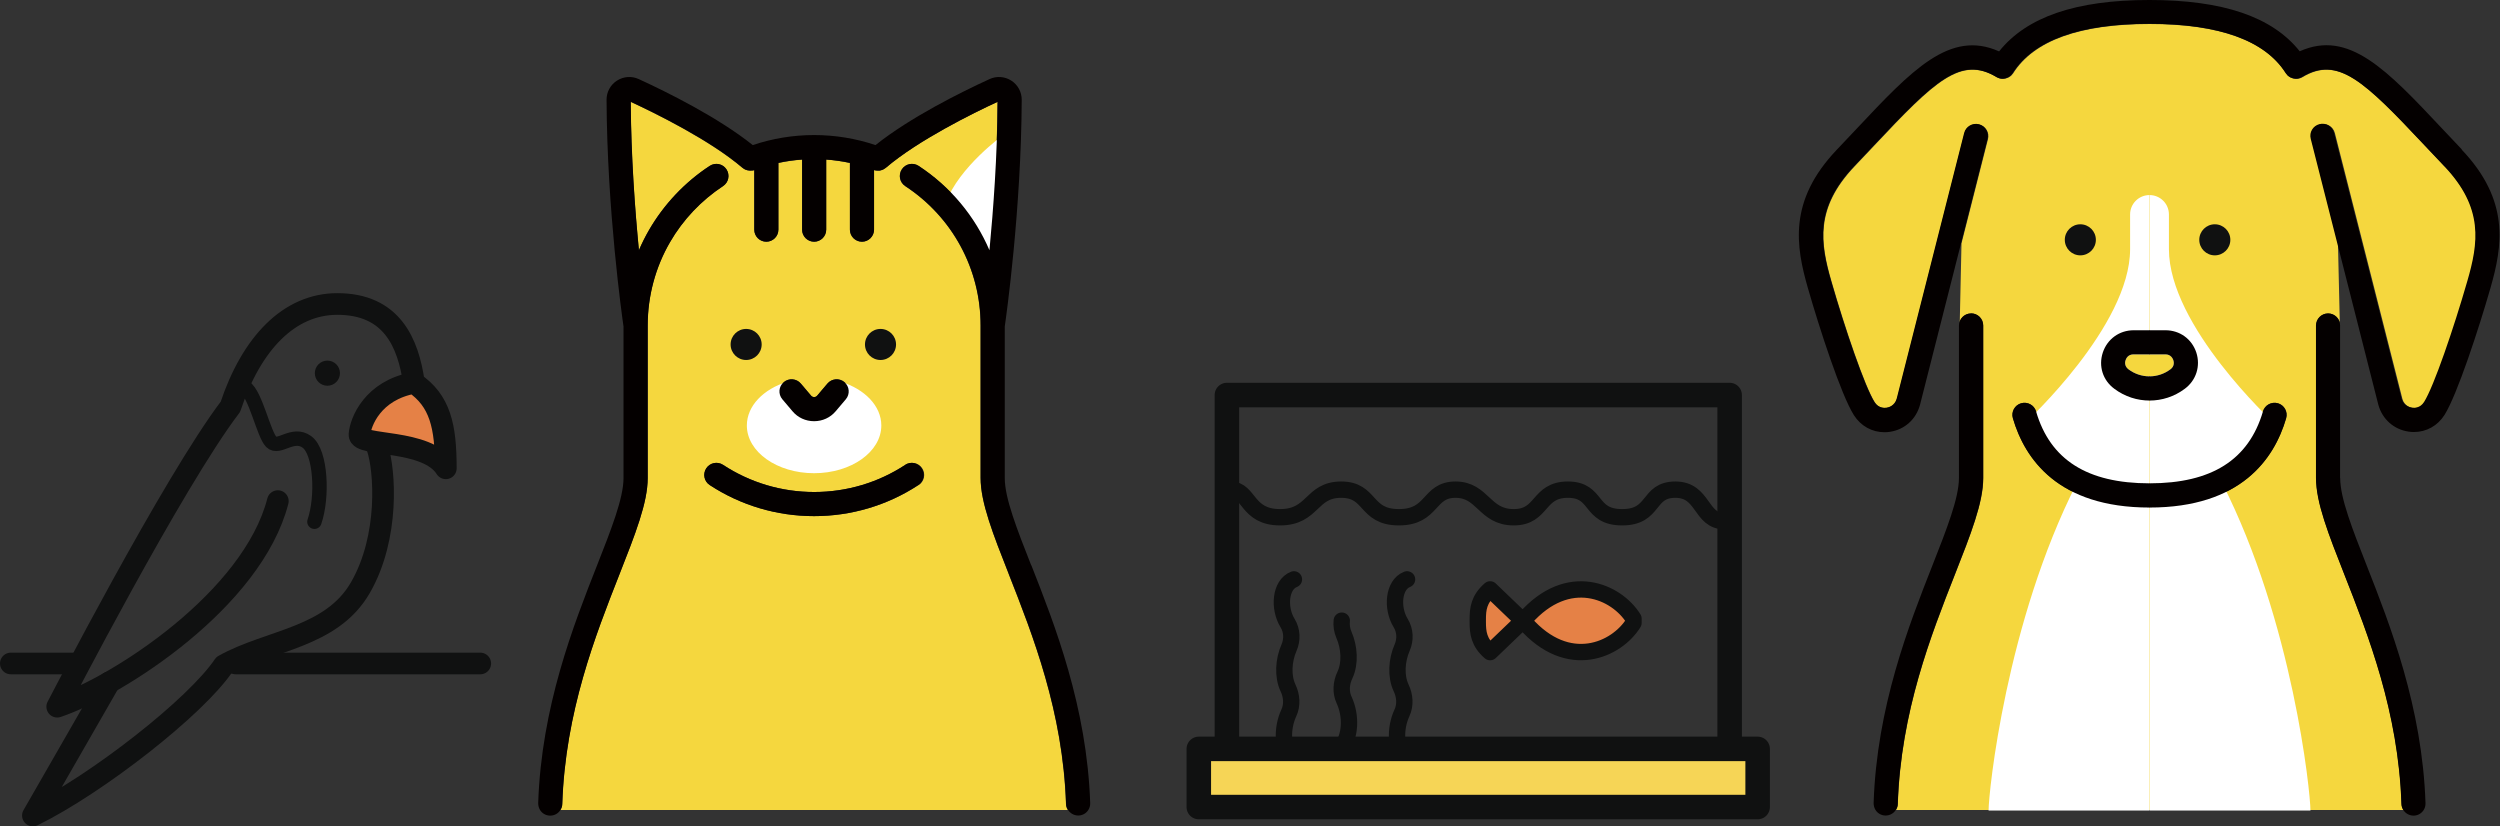 <?xml version="1.0" encoding="UTF-8"?><svg id="_レイヤー_2" xmlns="http://www.w3.org/2000/svg" viewBox="0 0 244.66 80.87"><rect x="0" y="0" width="244.66" height="80.87" fill="#333333" stroke="none"/><defs><style>.cls-1,.cls-2,.cls-3,.cls-4,.cls-5{stroke-width:0px;}.cls-1,.cls-6{fill:#e58146;}.cls-2{fill:#101111;}.cls-7{fill:#f6d556;}.cls-7,.cls-8,.cls-9,.cls-10,.cls-6,.cls-11{stroke:#101111;stroke-linecap:round;stroke-linejoin:round;}.cls-7,.cls-10{stroke-width:2.4px;}.cls-3{fill:#f5d73e;}.cls-8{stroke-width:1.41px;}.cls-8,.cls-9,.cls-10,.cls-11{fill:none;}.cls-9,.cls-6{stroke-width:1.6px;}.cls-4{fill:#fff;}.cls-5{fill:#040000;}.cls-11{stroke-width:2.12px;}</style></defs><g id="_レイヤー_1-2"><path class="cls-3" d="M98.72,56.19c-1.54-3.91-2.76-7-2.76-9.41v-14.93c0-5.51-2.76-10.61-7.37-13.63-.55-.36-.7-1.09-.34-1.64.36-.55,1.09-.7,1.64-.34,3.13,2.05,5.51,4.94,6.93,8.26.39-3.99.77-9.22.8-14.53-2.38,1.1-7.77,3.75-10.94,6.46-.02.02-.04.03-.06.04-.03.02-.06.04-.09.06-.03.02-.06.04-.1.06-.02.01-.05.02-.07.03-.08.03-.15.06-.23.07-.02,0-.03,0-.05.01-.04,0-.08,0-.13,0-.02,0-.03,0-.05,0,0,0-.02,0-.02,0-.05,0-.1,0-.16-.01-.02,0-.04,0-.06-.01-.04,0-.09-.02-.13-.03v5.83c0,.65-.53,1.18-1.18,1.18s-1.18-.53-1.18-1.18v-6.53c-.76-.17-1.54-.28-2.32-.33v6.86c0,.65-.53,1.18-1.18,1.18s-1.18-.53-1.18-1.18v-6.86c-.78.06-1.56.17-2.32.33v6.53c0,.65-.53,1.18-1.18,1.18s-1.18-.53-1.18-1.18v-5.83s-.1.03-.15.04c-.02,0-.04,0-.05,0-.06,0-.11.01-.17.01-.02,0-.04,0-.06,0-.06,0-.11-.01-.17-.02-.02,0-.04,0-.06-.01-.05-.01-.11-.03-.16-.05-.02,0-.04-.02-.06-.02-.05-.02-.09-.05-.14-.08-.02-.01-.04-.03-.07-.05-.02-.01-.04-.02-.06-.04-3.18-2.71-8.56-5.36-10.94-6.46.03,5.32.42,10.54.8,14.53.29-.68.62-1.34.99-1.98,1.46-2.51,3.51-4.69,5.94-6.28.55-.36,1.28-.21,1.64.34.36.55.21,1.28-.34,1.64-2.12,1.39-3.92,3.29-5.19,5.49-1.43,2.46-2.18,5.28-2.18,8.15v14.93c0,2.41-1.22,5.5-2.76,9.41-2.36,6-5.3,13.46-5.6,22.48,0,.22-.08.42-.18.59h49.66c-.11-.17-.18-.37-.18-.59-.3-9.01-3.24-16.48-5.6-22.48ZM76.71,37.4c.5-.42,1.24-.36,1.67.14l1,1.18c.1.12.23.14.3.14s.2-.02.3-.14l1-1.18c.42-.5,1.17-.56,1.67-.14.5.42.56,1.17.14,1.67l-1,1.18c-.52.62-1.29.97-2.1.97s-1.58-.35-2.1-.97l-1-1.18c-.42-.5-.36-1.24.14-1.67ZM89.89,47.47c-3.04,1.99-6.57,3.04-10.21,3.04s-7.18-1.05-10.21-3.04c-.55-.36-.7-1.09-.34-1.64.36-.55,1.09-.7,1.64-.34,2.65,1.74,5.73,2.66,8.92,2.66s6.27-.92,8.92-2.66c.55-.36,1.28-.2,1.64.34.36.55.21,1.28-.34,1.64Z"/><path class="cls-4" d="M82.3,37.36s0,.03,0,.04c0,1.45-1.18,2.63-2.63,2.63s-2.63-1.18-2.63-2.63c0-.02,0-.03,0-.04-2.33.72-3.95,2.36-3.95,4.28,0,2.58,2.95,4.67,6.58,4.67s6.58-2.09,6.58-4.67c0-1.92-1.63-3.56-3.95-4.28Z"/><path class="cls-4" d="M98.18,13.22s-4.33,3.1-5.63,6.64l4.55,8.1,1.08-14.74Z"/><path class="cls-5" d="M100.92,55.33c-1.39-3.53-2.59-6.58-2.59-8.54v-14.84c.15-1.02,1.61-11.44,1.66-22.19,0-.76-.38-1.46-1.02-1.87-.64-.41-1.44-.47-2.13-.15-2.77,1.27-7.77,3.75-11.16,6.46-3.87-1.31-8.14-1.31-12.01,0-3.39-2.71-8.39-5.19-11.16-6.46-.69-.32-1.49-.26-2.13.15-.64.41-1.02,1.11-1.02,1.87.05,10.74,1.51,21.17,1.66,22.19v14.84c0,1.96-1.2,5.01-2.59,8.54-2.3,5.84-5.45,13.84-5.76,23.27,0,.24.06.47.18.67.2.32.55.54.96.55.01,0,.03,0,.04,0,.42,0,.79-.22,1-.56.11-.17.18-.37.18-.59.3-9.01,3.24-16.48,5.6-22.48,1.54-3.91,2.76-7,2.76-9.41v-14.93c0-2.86.75-5.68,2.18-8.15,1.27-2.2,3.07-4.09,5.19-5.49.55-.36.7-1.09.34-1.64-.36-.55-1.09-.7-1.64-.34-2.43,1.59-4.49,3.77-5.94,6.28-.37.64-.7,1.3-.99,1.98-.39-3.99-.77-9.22-.8-14.53,2.38,1.1,7.77,3.74,10.94,6.46.02.02.04.03.06.04.02.02.04.03.07.05.04.03.09.05.14.08.02,0,.04.02.06.02.05.02.1.04.16.05.02,0,.04,0,.06.01.06.01.11.02.17.02.02,0,.04,0,.06,0,.06,0,.12,0,.17-.01.02,0,.04,0,.05,0,.05,0,.1-.02.15-.04v5.83c0,.65.53,1.18,1.18,1.18s1.18-.53,1.18-1.18v-6.53c.76-.17,1.54-.28,2.32-.33v6.86c0,.65.53,1.18,1.18,1.18s1.18-.53,1.18-1.18v-6.86c.78.06,1.56.17,2.32.33v6.53c0,.65.53,1.18,1.18,1.18s1.18-.53,1.18-1.18v-5.83s.09.02.13.03c.02,0,.04,0,.06.01.05,0,.1.01.16.01,0,0,.02,0,.02,0,.02,0,.03,0,.05,0,.04,0,.08,0,.13,0,.02,0,.03,0,.05-.01.08-.02.16-.04.23-.07.02,0,.05-.02.07-.03.03-.02.07-.04.1-.06.03-.02.06-.04.09-.06.02-.01.04-.02.06-.04,3.18-2.71,8.56-5.36,10.94-6.46-.03,5.32-.42,10.54-.8,14.53-1.42-3.32-3.8-6.21-6.93-8.26-.55-.36-1.28-.21-1.64.34-.36.55-.21,1.28.34,1.64,4.62,3.03,7.37,8.12,7.37,13.63v14.93c0,2.41,1.22,5.5,2.76,9.41,2.36,6,5.3,13.46,5.6,22.48,0,.22.08.42.18.59.21.33.58.56,1,.56.01,0,.03,0,.04,0,.41-.01.76-.23.96-.55.12-.19.19-.42.18-.67-.32-9.42-3.46-17.42-5.76-23.27Z"/><path class="cls-5" d="M88.59,45.49c-2.65,1.74-5.73,2.66-8.92,2.66s-6.27-.92-8.92-2.66c-.55-.36-1.28-.2-1.64.34-.36.55-.21,1.28.34,1.64,3.04,1.99,6.57,3.04,10.21,3.04s7.18-1.05,10.21-3.04c.55-.36.7-1.09.34-1.64-.36-.55-1.09-.7-1.64-.34Z"/><path class="cls-5" d="M79.68,41.22c.81,0,1.58-.35,2.1-.97l1-1.18c.42-.5.36-1.24-.14-1.67-.5-.42-1.24-.36-1.67.14l-1,1.18c-.1.12-.23.14-.3.14s-.2-.02-.3-.14l-1-1.18c-.42-.5-1.17-.56-1.67-.14-.5.42-.56,1.17-.14,1.67l1,1.18c.52.62,1.29.97,2.1.97Z"/><circle class="cls-2" cx="73.02" cy="33.71" r="1.52"/><circle class="cls-2" cx="32.04" cy="36.52" r="1.23"/><circle class="cls-2" cx="86.17" cy="33.71" r="1.52"/><path class="cls-3" d="M239.23,16.27c-.67-.71-1.31-1.38-1.92-2.03-5.94-6.31-8.49-8.79-11.99-6.68-.08.05-.17.08-.26.11-.02,0-.05.01-.07.02-.08.02-.15.03-.23.03-.01,0-.03,0-.04,0,0,0-.02,0-.03,0-.18,0-.35-.05-.51-.13-.02-.01-.04-.03-.07-.04-.06-.03-.11-.07-.16-.11-.02-.02-.04-.04-.06-.06-.05-.05-.1-.11-.14-.17,0-.01-.02-.02-.03-.04-2.03-3.2-6.53-4.82-13.35-4.82s-11.32,1.62-13.35,4.82c0,.01-.02.02-.03.04-.04.06-.09.12-.14.17-.02.02-.04.04-.07.06-.05.04-.1.08-.16.11-.02.01-.04.03-.07.04-.16.08-.33.12-.51.13,0,0-.02,0-.02,0-.01,0-.03,0-.04,0-.08,0-.16-.01-.23-.03-.02,0-.05-.01-.07-.02-.09-.03-.18-.06-.26-.11-3.51-2.11-6.06.37-11.99,6.68-.61.65-1.25,1.33-1.92,2.03-3.91,4.11-3.35,7.54-2.27,11.27,1.33,4.62,3.27,10.3,4.23,11.82.38.6.95.59,1.18.56.19-.03.81-.17,1.01-.9l6.6-25.99c.16-.63.8-1.01,1.44-.85.63.16,1.02.8.85,1.44l-2.59,10.19-.17,7.7c.15-.48.59-.83,1.12-.83.65,0,1.18.53,1.18,1.18v14.93c0,2.41-1.22,5.5-2.76,9.41-2.36,6-5.3,13.46-5.6,22.48,0,.22-.08.42-.18.59h49.66c-.11-.17-.18-.37-.18-.59-.3-9.01-3.24-16.48-5.6-22.48-1.54-3.91-2.76-7-2.76-9.41v-14.93c0-.65.53-1.18,1.18-1.18.54,0,.99.37,1.13.86l-.18-7.75-2.59-10.18c-.16-.63.22-1.28.85-1.44.63-.16,1.28.22,1.44.85l6.61,26.02c.2.71.82.85,1.01.88.23.03.8.05,1.18-.56.96-1.52,2.9-7.2,4.23-11.82,1.07-3.73,1.64-7.16-2.27-11.27ZM205.78,34.49c.44-1.33,1.62-2.18,3.02-2.18h3.11c1.4,0,2.58.86,3.02,2.18.44,1.33,0,2.72-1.13,3.55-1.03.77-2.24,1.15-3.45,1.15s-2.42-.38-3.45-1.15c-1.12-.83-1.56-2.23-1.13-3.55ZM223.73,40.93c-1.17,3.98-4.43,8.73-13.37,8.73s-12.21-4.75-13.37-8.73c-.18-.63.18-1.28.8-1.47.63-.18,1.28.18,1.47.8,1.38,4.73,5.02,7.03,11.1,7.03s9.72-2.3,11.1-7.03c.18-.63.84-.98,1.47-.8.63.18.99.84.8,1.47Z"/><path class="cls-4" d="M210.36,19.09h0c-1.05,0-1.9.85-1.9,1.9v3.4c0,7.51-10.18,16.91-10.18,16.91,0,0,3.46,4.2,4.97,5.97-6.91,13.6-8.64,30.22-8.64,32.05h15.74s0,0,0,0V19.09Z"/><path class="cls-4" d="M210.36,19.09h0c1.05,0,1.9.85,1.9,1.9v3.4c0,7.51,10.18,16.91,10.18,16.91,0,0-3.46,4.2-4.97,5.97,6.91,13.6,8.64,30.22,8.64,32.05h-15.74s0,0,0,0V19.09Z"/><path class="cls-3" d="M208.31,36.15c1.22.91,2.87.91,4.09,0h0c.43-.32.35-.75.29-.91-.06-.17-.24-.56-.78-.56h-3.11c-.53,0-.72.39-.78.56-.06.17-.14.6.29.91Z"/><path class="cls-5" d="M192.89,30.67c-.65,0-1.18.53-1.18,1.18v14.93c0,1.96-1.2,5.01-2.59,8.54-2.3,5.84-5.45,13.84-5.76,23.27,0,.24.06.47.18.67.2.32.55.54.96.55.01,0,.03,0,.04,0,.42,0,.79-.22,1-.56.11-.17.18-.37.18-.59.3-9.01,3.24-16.48,5.6-22.48,1.54-3.91,2.76-7,2.76-9.41v-14.93c0-.65-.53-1.18-1.18-1.18Z"/><path class="cls-5" d="M229.01,46.78v-14.93c0-.65-.53-1.18-1.18-1.18s-1.18.53-1.18,1.18v14.93c0,2.41,1.22,5.5,2.76,9.41,2.36,6,5.3,13.46,5.6,22.48,0,.22.08.42.18.59.21.33.58.56,1,.56.01,0,.03,0,.04,0,.41-.01.76-.23.96-.55.12-.19.19-.42.18-.67-.32-9.42-3.46-17.42-5.76-23.27-1.39-3.53-2.59-6.58-2.59-8.54Z"/><path class="cls-5" d="M210.36,39.2c1.21,0,2.42-.38,3.45-1.15,1.12-.83,1.56-2.23,1.13-3.55-.44-1.33-1.62-2.18-3.02-2.18h-3.11c-1.4,0-2.58.86-3.02,2.18-.44,1.33,0,2.72,1.13,3.55,1.03.77,2.24,1.15,3.45,1.15ZM208.02,35.24c.06-.17.24-.56.78-.56h3.11c.53,0,.72.39.78.56.06.17.14.6-.29.91h0c-1.22.91-2.87.91-4.09,0-.43-.32-.35-.75-.29-.91Z"/><path class="cls-5" d="M222.93,39.47c-.63-.18-1.28.18-1.47.8-1.39,4.73-5.02,7.03-11.1,7.03s-9.72-2.3-11.1-7.03c-.18-.63-.84-.98-1.47-.8-.63.18-.99.84-.8,1.47,1.17,3.98,4.43,8.73,13.37,8.73s12.21-4.75,13.37-8.73c.18-.63-.18-1.28-.8-1.47Z"/><path class="cls-5" d="M240.94,14.64c-.67-.7-1.3-1.38-1.91-2.02-5.45-5.8-9.17-9.75-13.97-7.6-2.69-3.38-7.52-5.02-14.71-5.02s-12.01,1.65-14.71,5.03c-4.8-2.15-8.52,1.8-13.97,7.6-.61.65-1.24,1.32-1.91,2.02-4.77,5.01-4.01,9.44-2.83,13.55,1.12,3.91,3.24,10.44,4.5,12.43.67,1.06,1.78,1.67,2.99,1.67.17,0,.35-.01.53-.04,1.43-.21,2.56-1.21,2.95-2.64l6.61-26.02c.16-.63-.22-1.28-.85-1.44-.63-.16-1.28.22-1.44.85l-6.6,25.99c-.2.73-.83.88-1.01.9-.23.03-.8.05-1.18-.56-.96-1.52-2.9-7.2-4.23-11.82-1.07-3.73-1.64-7.16,2.27-11.27.67-.71,1.31-1.38,1.92-2.03,5.94-6.31,8.49-8.79,11.99-6.68.08.05.17.08.26.11.02,0,.05.01.07.02.08.02.15.03.23.03.01,0,.03,0,.04,0,0,0,.02,0,.02,0,.18,0,.35-.05.51-.13.02-.01.05-.03.07-.04.06-.03.11-.07.16-.11.02-.02.04-.04.07-.06.05-.05.1-.11.14-.17,0-.01.02-.02.03-.04,2.03-3.2,6.53-4.82,13.35-4.82s11.32,1.62,13.35,4.82c0,.01.02.02.03.04.04.06.09.12.14.17.02.02.04.04.06.06.05.04.1.08.16.11.02.01.04.03.07.04.16.08.33.12.51.13,0,0,.02,0,.03,0,.01,0,.03,0,.04,0,.08,0,.16-.01.23-.03.02,0,.05-.01.07-.02.09-.03.18-.06.26-.11,3.51-2.11,6.06.37,11.99,6.68.61.65,1.25,1.33,1.92,2.03,3.91,4.11,3.35,7.54,2.27,11.27-1.33,4.62-3.27,10.3-4.23,11.82-.38.6-.95.59-1.18.56-.19-.03-.81-.17-1.01-.88l-6.61-26.02c-.16-.63-.8-1.02-1.44-.85-.63.16-1.02.8-.85,1.44l6.62,26.04c.39,1.4,1.52,2.4,2.95,2.61.18.03.35.04.53.04,1.21,0,2.32-.61,2.99-1.67,1.25-1.99,3.38-8.52,4.5-12.43,1.18-4.11,1.93-8.55-2.83-13.55Z"/><circle class="cls-2" cx="203.59" cy="23.47" r="1.52"/><circle class="cls-2" cx="216.75" cy="23.47" r="1.52"/><rect class="cls-10" x="120.07" y="38.66" width="49.2" height="37.14"/><path class="cls-9" d="M120.45,47.92c1.83,0,1.54,2.7,4.82,2.7s2.99-2.7,5.98-2.7,2.28,2.7,5.65,2.7,2.84-2.7,5.54-2.7,2.8,2.7,5.69,2.7,2.32-2.7,5.31-2.7,2.03,2.7,5.31,2.7,2.41-2.7,5.21-2.7,2.41,3.09,4.82,3.09"/><path class="cls-9" d="M126.63,56.7c-1.34.52-1.53,2.81-.62,4.28.44.72.48,1.63.14,2.4-.54,1.23-.64,2.8-.1,3.94.37.77.44,1.68.08,2.45-.72,1.54-.65,3.62.34,4.77"/><path class="cls-9" d="M137.7,56.7c-1.34.52-1.53,2.81-.62,4.28.44.72.48,1.63.14,2.4-.54,1.23-.64,2.8-.1,3.94.37.77.44,1.68.08,2.45-.72,1.54-.65,3.62.34,4.77"/><path class="cls-9" d="M131.31,60.74c-.05.46.02.94.21,1.38.54,1.23.64,2.8.1,3.94-.37.77-.44,1.68-.08,2.45.72,1.54.65,3.62-.34,4.77"/><path class="cls-6" d="M144.62,60.64c0-1.05.1-1.99,1.21-2.96l3.42,3.28c4.24,4.82,8.97,2.64,10.61,0v-.42c-1.64-2.64-6.37-4.82-10.61,0l-3.42,3.28c-1.11-.96-1.21-1.91-1.21-2.96v-.22Z"/><rect class="cls-7" x="117.32" y="73.29" width="54.69" height="5.69"/><polygon class="cls-1" points="40.51 37.46 42.64 39.8 43.64 45.82 40.51 43.61 35.52 42.93 35.52 39.2 40.51 37.46"/><path class="cls-11" d="M10.71,66.77l-7.49,13.04c6.27-3.08,15.97-10.66,18.68-14.7,4.41-2.48,10.54-2.66,13.38-7.62,2.85-4.96,2.39-11.48,1.65-13.69"/><path class="cls-11" d="M27.19,49.04c-2.48,9.65-15.62,18.1-21.59,20.12,0,0,11.35-22,16.95-29.35,2.06-6.22,5.75-10.05,10.44-10.06,5.35-.01,6.96,3.78,7.52,7.72,2.57,1.75,3.12,4.23,3.12,8.36-1.84-2.94-8.55-2.09-8.45-3.31.09-1.21,1.28-4.32,5.33-5.05"/><path class="cls-8" d="M23.98,37.92c1.03.67,1.83,4.59,2.57,5.33s2.11-1.01,3.49,0,1.56,5.42.73,7.81"/><line class="cls-11" x1="23.06" y1="64.93" x2="47" y2="64.93"/><line class="cls-11" x1="1.06" y1="64.93" x2="7.42" y2="64.93"/></g></svg>